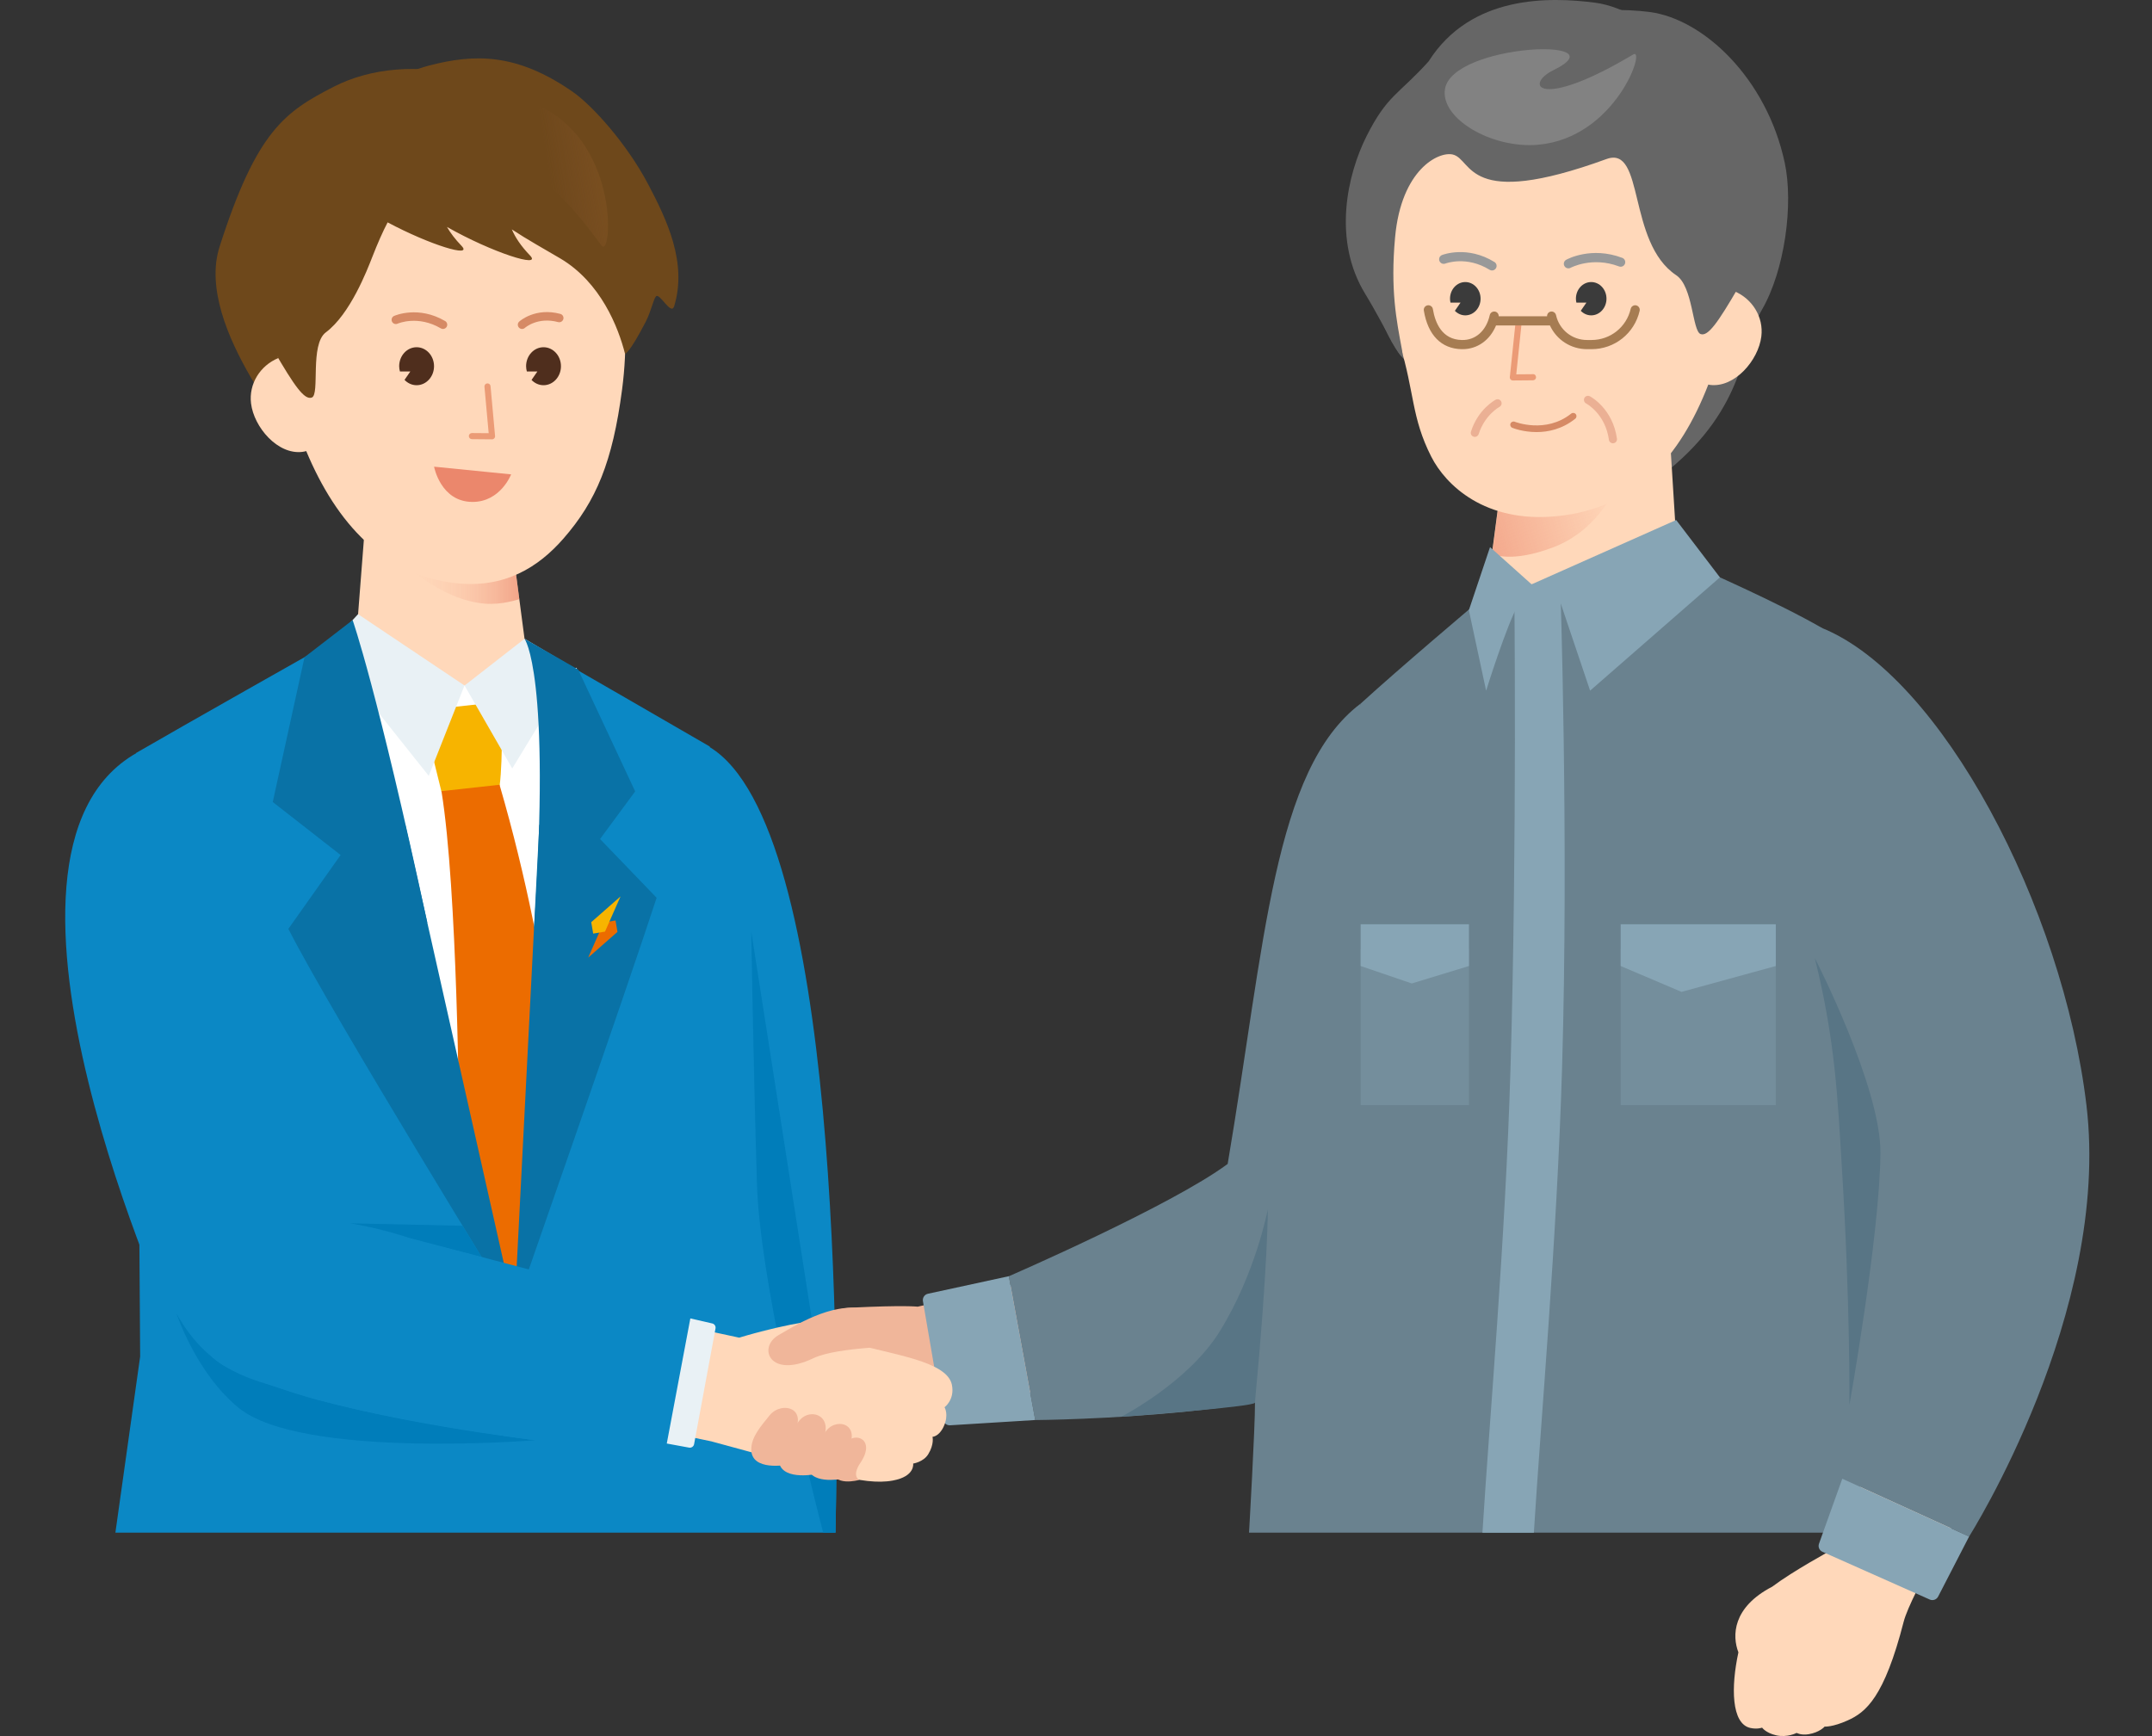 <svg width="264" height="213" viewBox="0 0 264 213" fill="none" xmlns="http://www.w3.org/2000/svg">
<rect x="0" y="0" width="264" height="213" fill="#333333" stroke="none"/>
<path d="M218.94 19.942C216.724 9.621 208.992 2.329 202.356 1.469C196.716 0.737 182.678 1.137 177.488 9.319C174.578 9.63 172.553 10.902 169.392 15.654C164.886 22.427 165.682 24.544 168.289 35.497C169.998 42.674 173.785 46.524 173.221 43.507C173.092 42.816 200.253 38.275 202.403 39.886C204.397 41.38 204.588 57.764 204.588 57.764C214.265 49.881 213.564 42.449 216.123 38.045C218.956 33.17 220.04 25.068 218.94 19.942Z" fill="#666666"/>
<path d="M181.75 77.613L185.575 48.566L204.541 48.566L206.329 77.257L181.75 77.613Z" fill="#FFD8BA"/>
<path d="M201.404 48.566H185.58L183.047 67.946C183.047 67.946 185.319 69.165 190.617 67.123C200.669 63.248 201.404 48.566 201.404 48.566Z" fill="url(#paint0_linear_6808_5150)"/>
<path d="M153.227 188.046H237.731C244.713 150.306 240.497 133.059 239.879 126.003C236.943 92.485 223.487 77.035 223.487 77.035C218.169 73.941 208.444 69.699 208.444 69.699L191.066 71.694L180.928 74.173C180.928 74.173 171.731 81.932 166.922 86.328C166.922 86.328 153.648 136.63 153.957 172.105C153.982 174.991 153.227 188.046 153.227 188.046Z" fill="#6A828F"/>
<path d="M14.156 188.045H102.497C102.894 168.625 103.083 101.415 87.078 91.67L87.069 91.592C81.751 88.498 70.345 81.931 70.345 81.931L39.817 79.242C39.817 79.242 22.013 89.291 16.696 92.385L17.193 166.438L14.156 188.045Z" fill="#0B88C5"/>
<path d="M100.979 188.042H102.501L102.611 181.197L92.164 114.305C92.164 114.305 92.408 130.361 92.862 145.282C93.204 156.532 98.429 178.107 100.979 188.042Z" fill="#007DBA"/>
<path d="M112.583 160.32C112.583 160.32 110.965 160.117 104.436 160.439C99.5 160.684 95.062 165.516 93.485 168.834C93.091 169.664 95.65 175.002 99.851 175.546C106.989 176.47 105.027 176.187 111.054 174.366C118.263 172.188 135.948 169.043 135.948 169.043L129.632 156.344L112.583 160.32Z" fill="#F0B69A"/>
<path d="M166.915 86.328C156.212 94.404 155.18 115.815 150.607 142.804C143.653 147.962 123.758 156.587 123.758 156.587L126.995 174.232C126.995 174.232 164.02 173.967 168.792 166.208C170.935 162.723 171.872 160.431 171.815 155.92C171.677 145.008 166.915 86.328 166.915 86.328Z" fill="#6A828F"/>
<path d="M123.76 156.582L113.836 158.734C113.421 158.824 113.151 159.225 113.222 159.644L115.719 174.215C115.787 174.614 116.146 174.898 116.55 174.873L126.997 174.227L123.76 156.582Z" fill="#87A5B5"/>
<path d="M21.479 163.428L45.87 156.525L16.74 92.391C-5.387 104.989 21.479 163.428 21.479 163.428Z" fill="#0B88C5"/>
<path d="M65.475 86.933L61.65 57.887L45.287 57.887L43.055 86.578L65.475 86.933Z" fill="#FFD8BA"/>
<path d="M63.706 73.508L61.649 57.887H47.672L49.098 68.7C49.098 68.7 53.835 73.587 59.478 74.066C61.59 74.245 63.706 73.508 63.706 73.508Z" fill="url(#paint1_linear_6808_5150)"/>
<path d="M56.983 84.107L40.531 79.5L63.111 160.801L70.765 81.931L56.983 84.107Z" fill="white"/>
<path d="M51.703 87.173L54.169 97.176L61.294 96.394C61.732 93.043 61.529 86.094 61.529 86.094L51.703 87.173Z" fill="#F7B400"/>
<path d="M61.281 96.285L54.156 97.068C56.132 109.161 56.316 137.809 56.316 137.809L63.112 160.803L69.124 139.358C69.124 139.358 68.038 119.448 61.281 96.285Z" fill="#EC6C00"/>
<path d="M43.924 75.356L56.983 84.106L52.599 95.194L40.109 79.499L43.924 75.356Z" fill="#E9F1F5"/>
<path d="M64.352 78.371L56.992 84.108L62.842 94.284L70.352 81.932L64.352 78.371Z" fill="#E9F1F5"/>
<path d="M43.257 76.082C43.257 76.082 46.222 84.39 52.421 113.212L33.461 98.402L37.358 80.632L43.257 76.082Z" fill="#0972A6"/>
<path d="M49.725 101.199L63.115 160.801C63.115 160.801 40.75 124.522 35.375 113.966L42.471 103.934L49.725 101.199Z" fill="#0972A6"/>
<path d="M64.344 78.371C64.344 78.371 67.628 82.572 65.512 113.917L77.921 97.1L70.925 82.145L64.344 78.371Z" fill="#0972A6"/>
<path d="M66.16 101.199L63.109 160.801C63.109 160.801 76.767 121.78 80.553 110.15L73.6 102.929L66.16 101.199Z" fill="#0972A6"/>
<path d="M74.058 113.18L75.51 112.934L75.748 114.336L72.156 117.492L74.058 113.18Z" fill="#EC6C00"/>
<path d="M74.22 114.3L72.769 114.546L72.531 113.144L76.123 109.988L74.22 114.3Z" fill="#F7B400"/>
<path d="M205.626 63.801L187.898 71.69L191.483 74.09L195.069 84.738L210.992 70.838L205.626 63.801Z" fill="#87A5B5"/>
<path d="M182.793 67.125L187.892 71.695C187.892 71.695 186.744 73.353 186.265 74.175C184.847 76.606 182.313 84.743 182.313 84.743L180.195 74.861L182.793 67.125Z" fill="#87A5B5"/>
<path d="M212.77 35.732C213.019 34.496 213.252 33.24 213.468 31.963C215.855 17.833 205.138 4.957 192.184 4.957C179.23 4.957 166.163 15.074 169.289 30.82C170.195 35.385 170.93 39.667 171.736 42.29C173.524 48.105 173.135 51.213 175.579 56.024C177.352 59.515 182.165 64.196 190.97 63.335C200.552 62.398 206.103 56.133 209.569 47.183C209.641 47.196 209.711 47.217 209.785 47.226C212.81 47.597 215.717 44.203 216.075 41.283C216.37 38.883 214.96 36.657 212.77 35.732Z" fill="#FFD8BA"/>
<path d="M192.407 32.926C192.209 32.926 192.017 32.822 191.914 32.637C191.764 32.365 191.861 32.025 192.132 31.874C192.256 31.804 195.217 30.195 199.018 31.638C199.308 31.748 199.454 32.073 199.344 32.364C199.234 32.654 198.908 32.8 198.619 32.69C195.322 31.438 192.704 32.842 192.678 32.857C192.592 32.904 192.499 32.926 192.407 32.926Z" fill="#999999"/>
<path d="M197.869 54.389C197.624 54.389 197.411 54.209 197.377 53.961C196.938 50.794 194.672 49.55 194.576 49.499C194.335 49.37 194.242 49.069 194.37 48.827C194.498 48.586 194.798 48.492 195.039 48.62C195.154 48.68 197.85 50.134 198.362 53.824C198.399 54.096 198.209 54.347 197.937 54.385C197.914 54.388 197.891 54.389 197.869 54.389Z" fill="#EBB094"/>
<path d="M180.927 53.605C180.877 53.605 180.827 53.597 180.777 53.581C180.515 53.499 180.37 53.22 180.453 52.958C181.321 50.205 183.398 49.088 183.486 49.041C183.73 48.914 184.029 49.007 184.157 49.251C184.285 49.493 184.192 49.792 183.95 49.921C183.932 49.93 182.141 50.909 181.4 53.257C181.334 53.469 181.138 53.605 180.927 53.605Z" fill="#EBB094"/>
<path d="M183.035 33.186C182.935 33.186 182.832 33.158 182.74 33.102C179.93 31.367 177.418 32.297 177.312 32.337C177.024 32.447 176.697 32.304 176.585 32.015C176.473 31.727 176.615 31.402 176.903 31.289C177.029 31.24 180.025 30.104 183.331 32.145C183.596 32.308 183.678 32.654 183.514 32.919C183.408 33.091 183.224 33.186 183.035 33.186Z" fill="#999999"/>
<path d="M185.594 46.681C185.488 46.681 185.388 46.637 185.316 46.558C185.244 46.479 185.21 46.373 185.221 46.267L185.945 39.332C185.966 39.127 186.152 38.974 186.356 38.999C186.563 39.02 186.712 39.204 186.691 39.41L186.01 45.928L188.059 45.91C188.274 45.89 188.435 46.075 188.438 46.282C188.439 46.489 188.273 46.658 188.066 46.66L185.597 46.681L185.594 46.681Z" fill="#EB9B76"/>
<path d="M216.123 18.614C212.253 10.11 202.353 1.196 195.717 0.335C190.078 -0.397 180.448 -0.652 175.258 7.529C171.556 11.637 170.184 11.639 167.627 16.741C165.326 21.332 163.4 29.393 167.486 36.068C170.046 40.251 172.545 45.886 171.981 42.869C171.313 39.294 170.554 35.568 171.146 29.101C171.908 20.773 176.497 18.546 178.227 18.96C180.709 19.554 179.761 25.821 197.081 19.512C201.792 17.797 199.589 29.732 205.633 33.768C207.705 35.152 207.603 40.614 208.623 40.987C209.524 41.318 210.732 39.613 213.291 35.209C216.123 30.334 218.295 23.385 216.123 18.614Z" fill="#666666"/>
<path d="M195.203 34.605C194.167 34.605 193.328 35.52 193.328 36.648C193.328 36.814 193.351 36.973 193.385 37.127H194.617L193.923 38.134C194.258 38.477 194.706 38.692 195.203 38.692C196.238 38.692 197.078 37.777 197.078 36.648C197.078 35.52 196.238 34.605 195.203 34.605Z" fill="#3B3B3B"/>
<path d="M179.758 34.605C178.722 34.605 177.883 35.52 177.883 36.648C177.883 36.814 177.906 36.973 177.94 37.127H179.175L178.479 38.136C178.814 38.478 179.262 38.692 179.758 38.692C180.793 38.692 181.632 37.777 181.632 36.648C181.632 35.52 180.793 34.605 179.758 34.605Z" fill="#3B3B3B"/>
<path d="M188.499 53.013C186.841 53.013 185.615 52.528 185.523 52.49C185.318 52.406 185.22 52.172 185.303 51.967C185.386 51.762 185.619 51.663 185.826 51.746C185.863 51.761 189.627 53.24 192.746 50.748C192.918 50.61 193.171 50.637 193.31 50.811C193.448 50.984 193.42 51.237 193.247 51.375C191.639 52.66 189.912 53.013 188.499 53.013Z" fill="#D68A65"/>
<path d="M200.724 37.467C200.424 37.398 200.119 37.586 200.049 37.889C199.528 40.142 197.549 41.717 195.236 41.717H194.698C192.856 41.717 191.289 40.461 190.888 38.662C190.82 38.359 190.522 38.168 190.216 38.235C189.947 38.295 189.778 38.541 189.788 38.807H183.858C183.868 38.541 183.698 38.295 183.429 38.235C183.123 38.168 182.825 38.359 182.758 38.662C182.331 40.58 181.013 41.766 179.332 41.717C176.907 41.669 176.063 39.628 175.781 37.924C175.731 37.617 175.445 37.411 175.135 37.46C174.829 37.511 174.621 37.8 174.672 38.107C175.168 41.111 176.815 42.793 179.31 42.841C179.341 42.842 179.371 42.842 179.402 42.842C181.249 42.842 182.781 41.733 183.53 39.931H190.14C190.947 41.685 192.694 42.841 194.698 42.841H195.236C198.075 42.841 200.505 40.909 201.145 38.142C201.215 37.839 201.026 37.537 200.724 37.467Z" fill="#A67C52"/>
<path d="M217.849 116.406H198.82V135.594H217.849V116.406Z" fill="#748E9C"/>
<path d="M217.849 118.523L206.283 121.697L198.82 118.523V113.398H217.849V118.523Z" fill="#87A5B5"/>
<path d="M180.205 116.406H166.922V135.594H180.205V116.406Z" fill="#748E9C"/>
<path d="M180.205 118.523L173.19 120.663L166.922 118.523V113.398H180.205V118.523Z" fill="#87A5B5"/>
<path d="M190.598 8.592C186.929 10.389 188.714 13.634 200.349 6.686C201.984 5.709 198.242 16.928 188.667 17.762C183.001 18.255 176.653 14.533 177.268 10.91C178.214 5.336 198.911 4.521 190.598 8.592Z" fill="url(#paint2_linear_6808_5150)"/>
<path d="M26.935 30.277C31.481 16.055 34.96 13.714 40.912 10.657C50.34 5.815 64.197 9.363 69.387 17.545C72.297 17.856 74.322 19.128 77.483 23.88C81.989 30.653 81.116 37.065 76.718 41.693C71.635 47.042 56.865 60.201 37.408 53.523C36.5 53.212 33.31 50.675 30.752 46.271C27.919 41.396 25.339 35.271 26.935 30.277Z" fill="#6E481B"/>
<path d="M53.996 11.957C41.042 11.957 31.016 26.049 33.404 40.179C33.619 41.454 33.86 42.707 34.122 43.94C31.92 44.86 30.501 47.092 30.797 49.499C31.155 52.419 34.062 55.814 37.087 55.442C37.251 55.422 37.411 55.386 37.569 55.346C41.316 64.309 47.15 70.583 55.901 71.551C61.892 72.214 66.043 69.612 69.129 66.071C73.15 61.458 75.147 56.683 76.314 47.794C79.101 26.562 66.95 11.957 53.996 11.957Z" fill="#FFD8BA"/>
<path d="M60.359 53.902H60.356L57.888 53.881C57.681 53.88 57.514 53.71 57.516 53.504C57.518 53.297 57.685 53.132 57.891 53.132H57.894L59.949 53.149L59.431 47.448C59.412 47.242 59.564 47.059 59.77 47.041C59.983 47.022 60.158 47.174 60.178 47.38L60.733 53.494C60.742 53.599 60.707 53.704 60.635 53.781C60.564 53.859 60.464 53.902 60.359 53.902Z" fill="#EB9B76"/>
<path d="M64.045 40.362C63.901 40.362 63.759 40.304 63.657 40.189C63.465 39.976 63.482 39.649 63.694 39.457C63.774 39.384 65.688 37.693 68.74 38.513C69.018 38.587 69.183 38.873 69.108 39.151C69.033 39.428 68.744 39.593 68.47 39.519C65.983 38.852 64.455 40.174 64.391 40.23C64.292 40.318 64.168 40.362 64.045 40.362Z" fill="#D68A65"/>
<path d="M54.344 40.361C54.254 40.361 54.163 40.338 54.081 40.289C51.284 38.649 48.87 39.67 48.769 39.714C48.506 39.829 48.199 39.71 48.084 39.447C47.968 39.185 48.085 38.879 48.347 38.762C48.468 38.709 51.335 37.47 54.608 39.391C54.856 39.537 54.939 39.856 54.793 40.104C54.697 40.269 54.523 40.361 54.344 40.361Z" fill="#D68A65"/>
<path d="M51.107 42.602C49.926 42.602 48.969 43.645 48.969 44.932C48.969 45.158 49.008 45.373 49.063 45.58H50.336L49.626 46.608C50.011 47.012 50.531 47.263 51.107 47.263C52.288 47.263 53.246 46.219 53.246 44.932C53.246 43.645 52.288 42.602 51.107 42.602Z" fill="#4F2E1D"/>
<path d="M66.678 42.602C65.496 42.602 64.539 43.645 64.539 44.932C64.539 45.158 64.578 45.373 64.633 45.58H65.923L65.207 46.618C65.591 47.015 66.106 47.263 66.678 47.263C67.859 47.263 68.816 46.219 68.816 44.932C68.816 43.645 67.859 42.602 66.678 42.602Z" fill="#4F2E1D"/>
<path d="M62.703 58.201C62.703 58.201 61.406 61.59 57.964 61.583C54.048 61.575 53.25 57.258 53.25 57.258L62.703 58.201Z" fill="#EB876C"/>
<path d="M79.533 22.641C76.878 17.589 72.642 12.916 70.237 11.249C63.404 6.513 58.258 6.576 52.618 8.047C46.143 9.735 34.622 17.899 30.751 26.403C28.579 31.174 30.751 38.122 33.584 42.998C36.143 47.402 37.35 49.107 38.251 48.776C39.271 48.403 37.982 42.269 39.976 40.775C42.966 38.535 45.031 33.168 45.683 31.5C46.341 29.816 46.954 28.427 47.552 27.285C52.776 30.068 58.081 31.683 56.617 30.162C55.826 29.34 55.248 28.567 54.831 27.843C60.38 30.993 66.582 32.965 65.013 31.335C63.895 30.174 63.199 29.108 62.791 28.145C64.656 29.382 66.79 30.563 68.713 31.697C73.697 34.635 75.857 40.16 76.678 43.417C76.678 43.417 77.202 43.373 79.213 39.481C79.873 38.203 80.15 36.733 80.467 36.37C80.92 35.851 82.331 38.8 82.707 37.563C84.326 32.237 81.813 26.98 79.533 22.641Z" fill="#6E481B"/>
<path d="M64.507 24.059C61.491 20.589 64.769 17.745 73.785 30.125C75.052 31.864 76.1 17.999 66.534 13.186C60.873 10.337 52.653 11.847 51.698 16.084C50.231 22.6 71.341 31.92 64.507 24.059Z" fill="url(#paint3_linear_6808_5150)"/>
<path d="M56.749 150.394L42.953 150.094L59.09 154.233L56.749 150.394Z" fill="#007DBA"/>
<path d="M34.796 170.468C44.601 173.99 65.635 176.708 65.635 176.708C65.635 176.708 36.994 179.045 29.262 172.722C24.05 168.46 21.648 161.152 21.648 161.152C25.816 168.63 31.461 169.27 34.796 170.468Z" fill="#007DBA"/>
<path d="M90.684 164.122C90.684 164.122 95.821 162.523 100.33 161.981C102.799 161.685 102.408 164.196 104.523 164.796C109.51 166.212 116.174 167.004 116.773 169.893C117.154 171.734 115.87 172.66 115.87 172.66C115.87 172.66 116.435 173.559 115.776 175.01C115.203 176.27 114.397 176.286 114.397 176.286C114.397 176.286 114.632 177.195 113.87 178.427C113.274 179.388 112.022 179.568 112.022 179.568C112.022 179.568 112.301 181.139 109.53 181.652C105.815 182.34 100.855 180.486 87.26 176.844L80.624 175.458L80.562 175.739L83.44 162.561L90.684 164.122Z" fill="#FFD8BA"/>
<path d="M78.905 160.434L87.376 162.378C87.652 162.441 87.829 162.711 87.777 162.99L85.15 177.189C85.097 177.476 84.821 177.665 84.534 177.613L75.594 175.973L78.905 160.434Z" fill="#E9F1F5"/>
<path d="M50.096 151.857L84.355 160.879C84.623 160.95 84.791 161.216 84.74 161.489L81.653 177.879C81.603 178.143 81.365 178.329 81.096 178.309C76.751 177.983 43.368 175.27 27.889 167.782C25.191 166.476 23.518 163.643 23.719 160.653C24.912 142.91 50.096 151.857 50.096 151.857Z" fill="#0B88C5"/>
<path d="M111.225 165.163C111.225 165.163 109.914 161.489 105.964 160.603C102.043 159.723 97.316 162.771 95.496 163.818C92.918 165.3 94.412 169.222 99.781 166.645C102.782 165.205 111.225 165.163 111.225 165.163Z" fill="#F0B69A"/>
<path d="M96.58 179.709C96.58 179.709 92.124 180.585 92.164 177.793C92.186 176.251 93.387 174.941 94.413 173.655C95.867 171.833 99.582 172.695 96.987 176.536C95.536 178.683 96.58 179.709 96.58 179.709Z" fill="#F0B69A"/>
<path d="M99.948 180.882C99.948 180.882 95.492 181.758 95.531 178.966C95.554 177.424 97.018 175.598 98.045 174.312C99.499 172.489 102.95 173.868 100.354 177.709C98.903 179.856 99.948 180.882 99.948 180.882Z" fill="#F0B69A"/>
<path d="M103.236 181.451C103.236 181.451 99.041 182.276 99.078 179.648C99.099 178.196 100.424 176.722 101.391 175.511C102.76 173.795 106.062 174.848 103.618 178.464C102.253 180.485 103.236 181.451 103.236 181.451Z" fill="#F0B69A"/>
<path d="M105.403 181.576C105.403 181.576 102.04 182.536 102.102 180.121C102.133 178.957 103.025 177.969 103.8 176.998C104.897 175.622 107.501 176.596 105.542 179.496C104.447 181.116 105.403 181.576 105.403 181.576Z" fill="#F0B69A"/>
<path d="M137.555 173.826C137.555 173.826 153.899 172.62 153.948 172.102C155.535 155.409 155.535 148.371 155.535 148.371C155.535 148.371 154.01 156.347 149.586 163.426C145.691 169.659 137.555 173.826 137.555 173.826Z" fill="#587585"/>
<path d="M181.859 188.053H188.169C189.014 174.329 191 152.194 191.632 130.925C192.46 103.061 191.407 71.691 191.407 71.691H185.763C185.763 71.691 186.13 103.181 185.302 131.145C184.676 152.312 182.71 174.311 181.859 188.053Z" fill="#87A5B5"/>
<path d="M228.862 180.984L224.626 190.218C224.626 190.218 219.982 192.737 217.407 194.676C212.506 197.219 212.489 200.726 213.262 202.732C212.339 206.97 212.39 211.493 214.722 212.007C215.581 212.197 216.17 211.97 216.17 211.97C216.17 211.97 216.615 212.614 217.881 212.907C219.258 213.225 220.404 212.615 220.404 212.615C220.404 212.615 220.956 212.928 221.865 212.778C223.234 212.552 223.84 211.843 223.84 211.843C223.84 211.843 224.803 211.922 226.668 211.083C228.903 210.078 231.149 208.271 233.533 198.985C234.433 195.48 241.338 184.116 241.338 184.116L228.862 180.984Z" fill="#FFD8BA"/>
<path d="M241.562 188.522L226.005 181.429L230.157 138.631C230.157 138.631 201.181 68.056 223.48 77.036C238.141 82.94 253.054 111.259 255.958 135.598C258.995 161.049 241.562 188.522 241.562 188.522Z" fill="#6A828F"/>
<path d="M226.006 181.43L223.148 189.403C223.008 189.794 223.193 190.227 223.573 190.395L236.734 196.252C237.118 196.423 237.569 196.265 237.762 195.891L241.563 188.523L226.006 181.43Z" fill="#87A5B5"/>
<path d="M226.877 172.404C226.877 172.404 227.008 160.16 225.942 143.043C225.438 134.949 225.184 127.836 222.633 117.543C222.633 117.543 230.765 133.368 230.688 141.5C230.593 151.596 226.877 172.404 226.877 172.404Z" fill="#587585"/>
<defs>
<linearGradient id="paint0_linear_6808_5150" x1="199.763" y1="54.6" x2="169.287" y2="63.208" gradientUnits="userSpaceOnUse">
<stop offset="0.102" stop-color="#EB876C" stop-opacity="0"/>
<stop offset="1" stop-color="#EB876C"/>
</linearGradient>
<linearGradient id="paint1_linear_6808_5150" x1="67.154" y1="65.99" x2="48.932" y2="65.99" gradientUnits="userSpaceOnUse">
<stop stop-color="#EB876C"/>
<stop offset="0.114" stop-color="#EB876C" stop-opacity="0.768"/>
<stop offset="0.229" stop-color="#EB876C" stop-opacity="0.566"/>
<stop offset="0.348" stop-color="#EB876C" stop-opacity="0.392"/>
<stop offset="0.47" stop-color="#EB876C" stop-opacity="0.25"/>
<stop offset="0.593" stop-color="#EB876C" stop-opacity="0.14"/>
<stop offset="0.72" stop-color="#EB876C" stop-opacity="0.062"/>
<stop offset="0.853" stop-color="#EB876C" stop-opacity="0.015"/>
<stop offset="1" stop-color="#EB876C" stop-opacity="0"/>
</linearGradient>
<linearGradient id="paint2_linear_6808_5150" x1="147.252" y1="-12.902" x2="131.471" y2="-21.7" gradientUnits="userSpaceOnUse">
<stop offset="0.001" stop-color="#828282"/>
<stop offset="1" stop-color="#949494" stop-opacity="0"/>
</linearGradient>
<linearGradient id="paint3_linear_6808_5150" x1="87.472" y1="17.618" x2="67.236" y2="20.873" gradientUnits="userSpaceOnUse">
<stop stop-color="#875F07"/>
<stop offset="1" stop-color="#945B38" stop-opacity="0"/>
</linearGradient>
</defs>
</svg>
